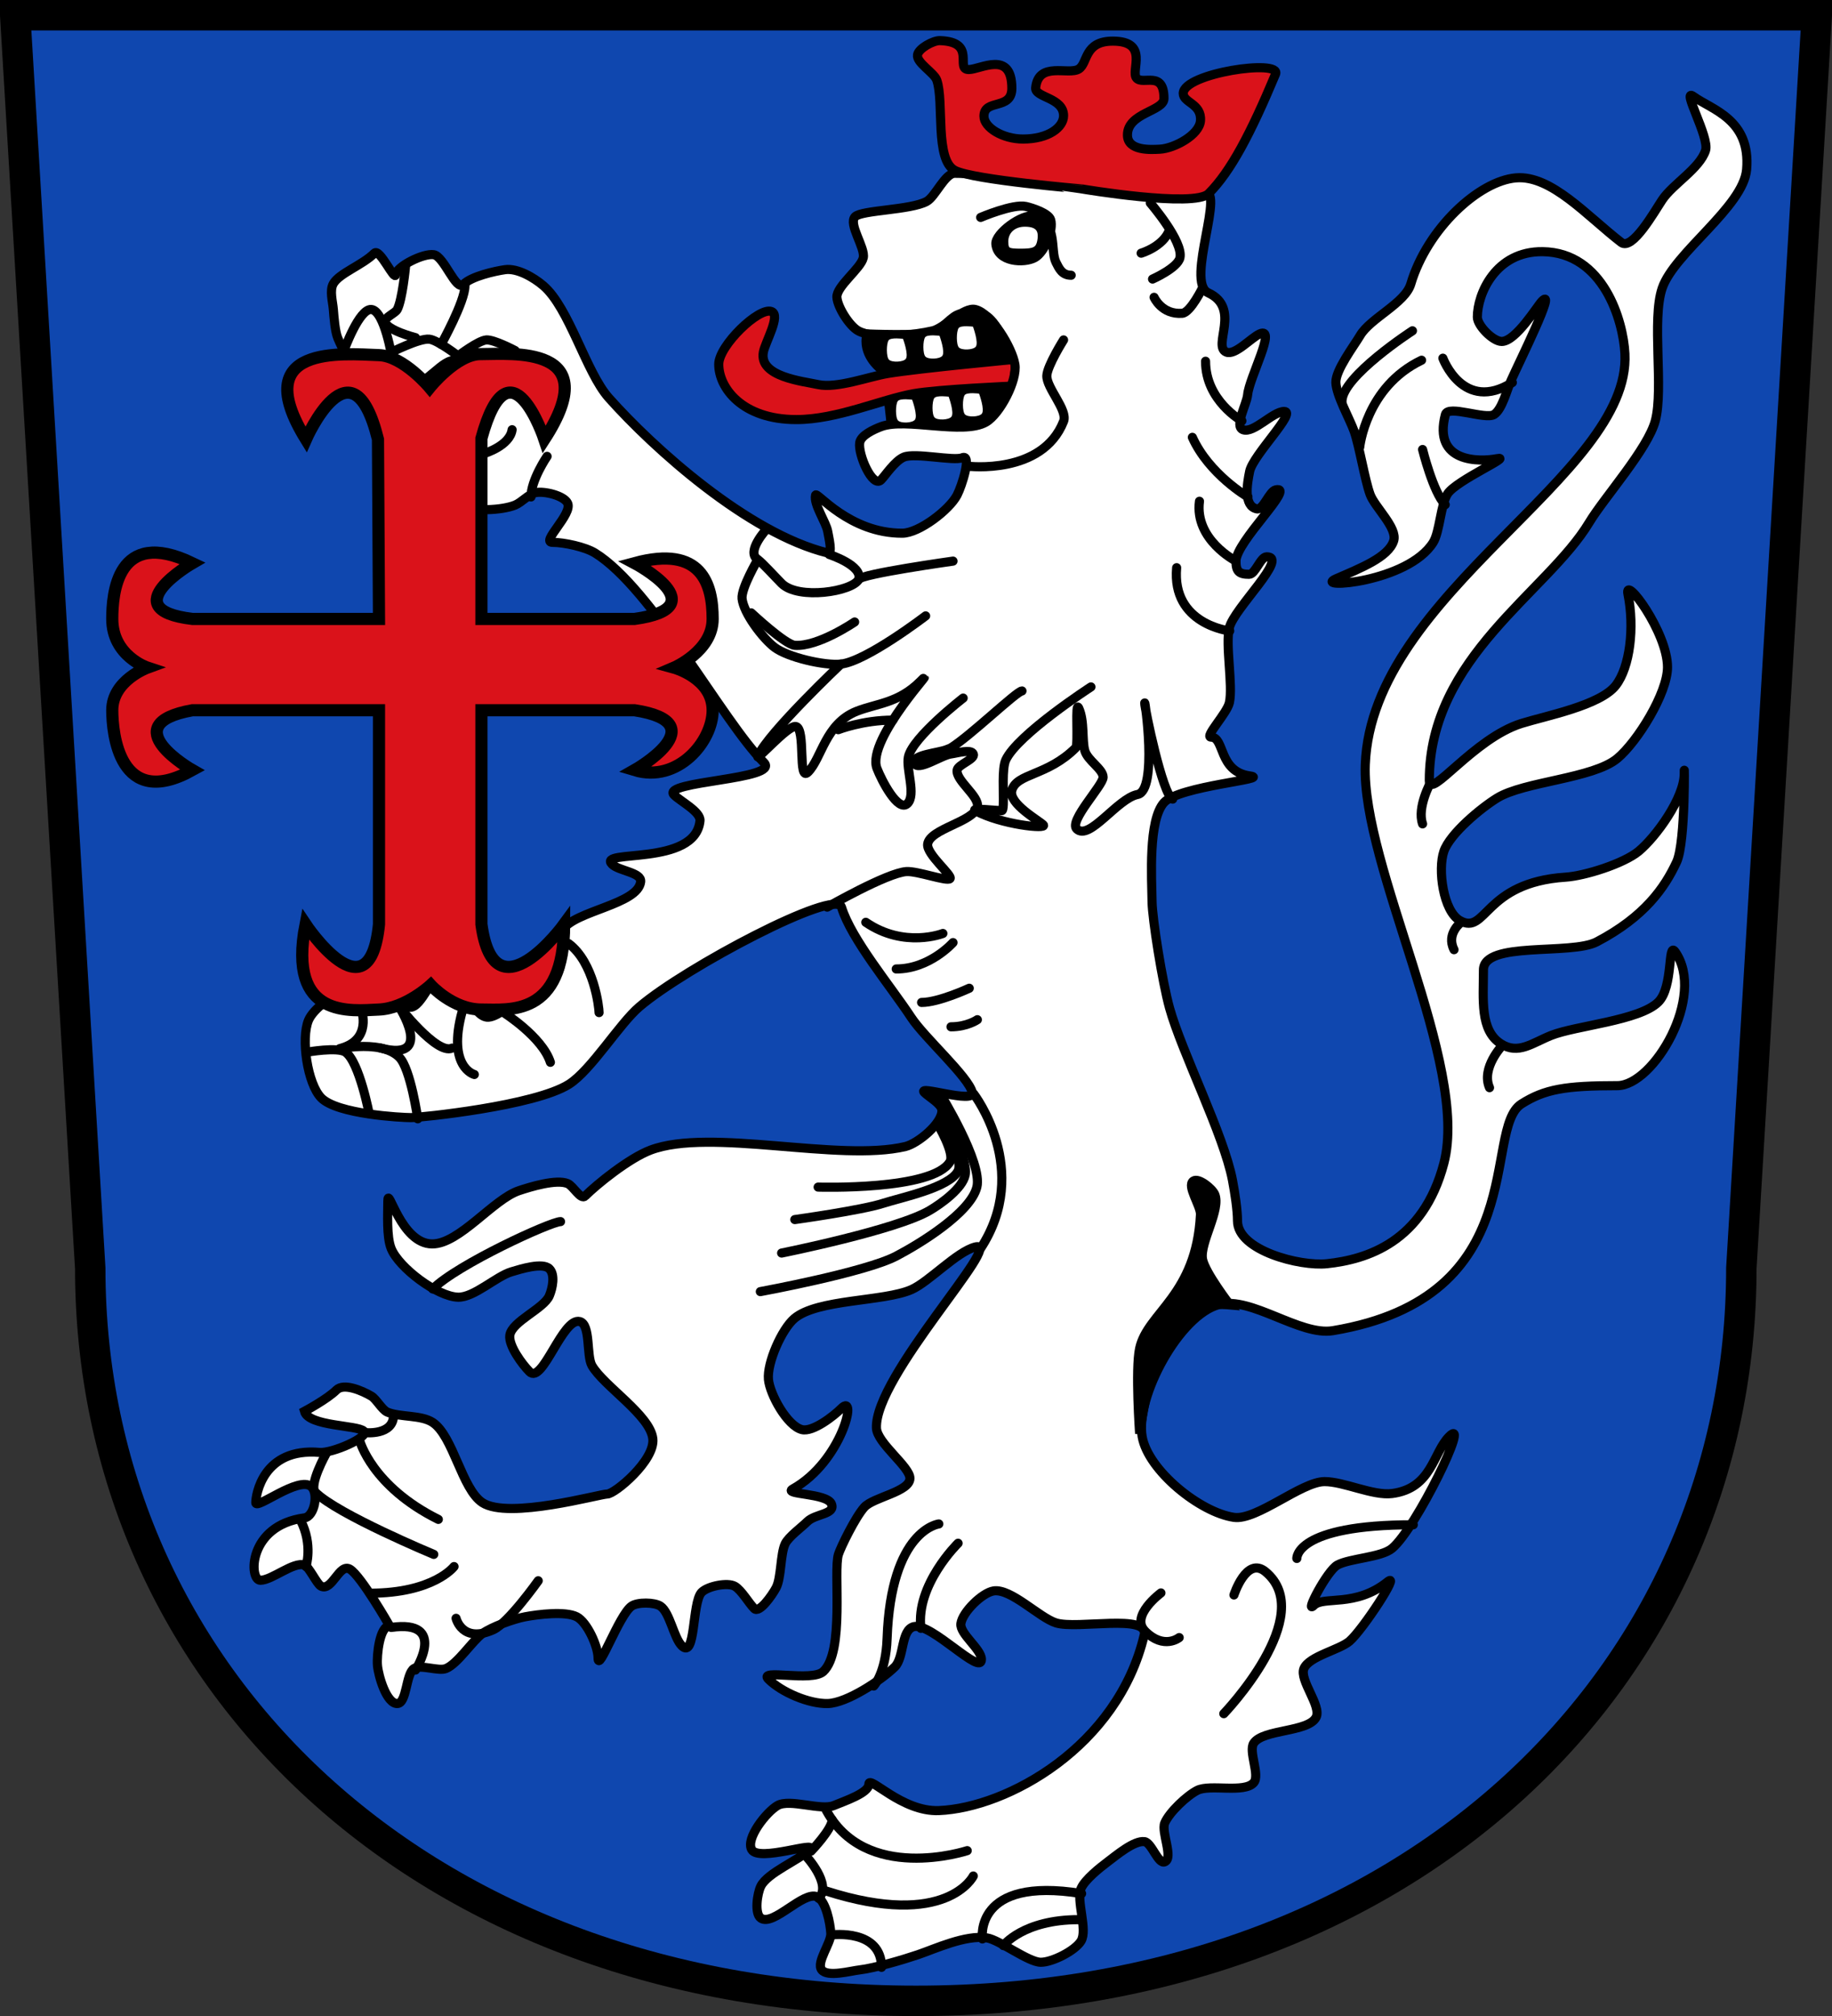 <?xml version="1.0" encoding="UTF-8" standalone="no"?>
<!-- Generator: Adobe Illustrator 13.0.0, SVG Export Plug-In . SVG Version: 6.00 Build 14948)  -->

<svg
   version="1.1"
   id="Wappen_Landkreis_Hameln-Pyrmont"
   x="0px"
   y="0px"
   width="602.127px"
   height="662.361px"
   viewBox="0 0 602.127 662.361"
   enable-background="new 0 0 602.127 662.361"
   xml:space="preserve"
   xmlns="http://www.w3.org/2000/svg"
   xmlns:svg="http://www.w3.org/2000/svg"><rect x="0" y="0" width="602.127" height="662.361" fill="#333333" stroke="none"/><defs
   id="defs5722" />
<g
   id="Schild_2_">
	<path
   id="Schild"
   fill="#0F47AF"
   stroke="#000000"
   stroke-width="10"
   d="M5,5l24.658,411.636   c0,133.453,108.44,240.729,271.412,240.729c162.974,0,271.261-107.272,271.261-240.729L597.127,5H5z" />
</g>
<g
   id="Löwe">
	<path
   id="Zunge"
   fill="#DA121A"
   stroke="#000000"
   stroke-width="3"
   d="M253.564,102.348c-4.089-1.578-17.333,11.205-17.333,17.333   c0,7.719,7.666,18.167,25.5,18.167c13.363,0,27.704-6.551,38.5-8.5c8.087-1.46,32.774-2.505,32.774-2.505l1.059-8.828   c0,0-31.699,2.96-42.167,4.667c-6.227,1.015-16.839,5.025-23,3.667c-4.997-1.101-19.533-2.533-18-10.667   C251.527,112.34,256.735,103.572,253.564,102.348z" />
	<path
   id="Löwenumriss"
   fill="#FFFFFF"
   stroke="#000000"
   stroke-width="3"
   d="M275.064,97.681c-0.239-3.571,7.899-9.504,8.667-13   c0.725-3.296-5.053-11.114-2.667-13.5c2.167-2.167,18.222-2.133,23.5-5c2.874-1.561,5.979-9.25,9.25-9.25   c19.538,0,65.84,10.664,81.506,6.164c8.049-2.312-5.868,29.596,1.744,33.086c11,5.044,1.275,17.578,6,19.5   c2.901,1.181,8.134-4.736,11-6c5.667-2.5-3.455,14.32-4,20c-0.305,3.172-4.49,10.397-1.5,11.5c3.465,1.278,9.807-6,13.5-6   c4.334,0-10.217,14.302-11.333,19.667c-0.902,4.341-2.008,11.43,2.333,12.333c2.163,0.45,4.087-5.796,6.25-6.25   c6.75-1.417-13.083,16.965-13.083,23.417c0,3.359,0.975,4.333,4.333,4.333c2.033,0,3.717-5.75,5.75-5.75   c7.417,0-10.673,16.872-12.25,23.25c-1.381,5.582,1.233,19.05,0,24.667c-0.768,3.496-8.333,11.333-6,11.333   c4.508,0,2.334,11.333,12.75,12.75c7.326,0.996-23.307,3.252-28.25,8.75c-5.196,5.779-4.029,24.813-3.916,32.584   c0.082,5.64,3.382,26.392,5.75,34.916c4.025,14.491,17.847,41.727,20.666,56.5c0.797,4.176,1.667,9.869,1.667,13.436   c0,9.732,20.571,15.015,29.417,14.064c13.007-1.396,31.583-7,38.416-33c8.513-32.39-27.112-97.535-25.833-131   c2.167-56.667,87.409-94.834,85.333-135c-0.556-10.742-7-33.218-27-33.5c-15.504-0.219-21.5,13.898-21.5,21.5c0,2.829,5.172,8,8,8   c4.685,0,11.75-11.75,13.25-13.25c4.981-4.981-7.391,19.812-10.25,26.25c-1.248,2.81-2.885,9.384-5.5,11   c-2.871,1.774-15.134-3.262-16,0c-4.25,16,11.354,15.604,17,14.5c5.24-1.025-13.262,7.074-16.25,11.5   c-2.277,3.373-2.599,12.545-4.75,16c-8.25,13.25-39.827,15.425-32,12c8-3.5,17.283-7.08,19-12.5   c1.339-4.227-6.236-11.083-7.75-15.25c-1.755-4.83-3.535-15.906-5.25-20.75c-1.426-4.027-5.837-11.731-6-16   c-0.153-4.032,5.946-12.027,8-15.5c3.329-5.63,14.766-10.604,16.625-16.875c5.375-18.125,22.378-33.892,34.625-34.875   c11.604-0.931,23.348,12.583,34.542,21.208c3.641,2.805,10.908-10.134,13.458-13.958c3.481-5.222,12.301-10.285,14.25-16.25   c1.396-4.269-8.15-20.75-4-17.75c6.019,4.35,18.915,7.5,17.5,24c-1.051,12.256-23.789,27.354-27.75,39   c-3.502,10.296,0.524,32.985-2.25,43.5c-2.456,9.31-16.781,25.253-21.75,33.5c-13.778,22.87-52.543,44.186-52.543,84.748   c0,6.625,14.543-13.82,30.293-18.748c7.975-2.495,25.876-5.899,31-12.5c4.64-5.977,6.22-18.97,4-30c-1.346-6.689,13,12.5,13,24   c0,8.56-9.915,24.532-16.5,30c-7.998,6.641-30.646,7.551-39.5,13c-5.27,3.243-15.478,11.653-17.5,17.5   c-2.058,5.949-0.226,19.645,5.25,22.75c8.81,4.997,7.75-12.5,34.75-14.25c6.353-0.412,19.09-4.45,24-8.5   c5.705-4.707,15-17.5,15-25.5c0-7.277,0.571,22.403-2.5,29c-3.917,8.414-10.5,18-26.25,26.25c-8.5,4.452-37.25-0.346-37.25,9.25   c0,9.75-1.214,19.826,5.75,24.25c5.711,3.629,10.217-0.238,16.5-2.75c8.075-3.229,29.101-4.851,35.25-11c5-5,2.99-20.051,5.5-16.5   c10.25,14.5-7.018,44-19,44c-17,0-23.845,1.143-31.5,6c-13,8.25,4,63.5-62,74.5c-10.784,1.799-26.835-11.337-37.416-8.584   c-12.89,3.354-27.546,30.298-25.251,43.417c1.938,11.085,19.03,24.886,30.167,26.5c7.474,1.084,22.198-11.714,29.75-11.749   c6.337-0.028,15.967,4.743,22.25,3.916c13.089-1.724,13.388-13.388,18.75-18.75c7.293-7.293-10.847,30.123-18.75,36.75   c-3.604,3.023-13.864,3.255-18,5.5c-3.372,1.831-11,16.5-7.75,13.25c3.182-3.182,13.617,0.785,24.25-7.75   c4.516-3.625-8.129,15.7-12.5,19.5c-3.301,2.869-13.326,4.96-15,9c-1.578,3.811,5.854,12.317,4,16   c-2.495,4.955-17.419,3.888-20.5,8.5c-1.805,2.702,2.139,10.554,0,13c-3.071,3.515-14.317,0.43-18.5,2.5   c-3.406,1.688-9.296,7.238-10.75,10.75c-1.22,2.945,2.945,11.53,0,12.75c-2.164,0.896-4.307-6.292-6.625-6.625   c-3.419-0.49-9.36,4.556-12.125,6.625c-2.477,1.854-7.566,5.893-8.75,8.75c-1.65,3.984,2.226,13.558,0,17.25   c-1.934,3.209-9.504,7.034-13.25,7c-4.14-0.036-13.576-7.359-17.667-8c-7.048-1.102-17.145,3.624-22.666,5.5   c-4.688,1.595-14.248,4.431-19.167,5c-3.104,0.36-10.577,2.464-12.5,0c-1.902-2.438,3.177-8.913,3-12   c-0.182-3.198-1.581-10.679-4.5-12c-4.505-2.04-14.432,9.812-18.5,7c-2.16-1.491-1.174-8.151,0-10.5   c2.236-4.472,12.464-8.465,16-12c3.083-3.083-16.639,4.121-19,0c-2.089-3.646,4.854-12.411,8.5-14.5   c4.014-2.299,14.228,1.771,18.5,0c3.756-1.556,11.5-4.125,11.5-7c0-3.182,10.833,9.163,23,8.667   c22.478-0.916,58.848-20.985,67.5-57.667c1.681-7.123-22.02-1.801-29-4c-5.492-1.729-14.812-11.395-20.5-10.5   c-3.755,0.592-10.25,6.982-10.75,10.75c-0.446,3.358,6.75,8.362,6.75,11.75c0,5.667-16.463-12.104-22.169-10.777   c-4.365,1.015-3.12,10.151-6.331,13.277c-4.488,4.37-15.736,11.831-22,12c-6.092,0.165-15.189-3.689-19.5-8   c-3.5-3.5,14.221,0.961,18-2.5c7.159-6.554,3.25-33,5-38.5c0.75-2.357,5.549-12.211,8.5-15.5c2.964-3.304,15-5.062,15-9.5   c0-3.819-10.781-11.547-11-16.5c-0.746-16.933,42.334-62,32.5-59.5c-6.115,1.555-15.226,11.457-21,14   c-9.071,3.997-30.952,3.072-38.5,9.5c-4.136,3.522-9.005,14.592-8.5,20c0.461,4.938,6.19,15.301,11,16.5   c3.582,0.895,10.455-4.455,13-7c5.473-5.473,0.167,17.5-16,26.5c-3.386,1.886,11.204,1.312,12.688,4.892   c1.455,3.512-5.249,3.172-7.938,5.858c-1.813,1.813-6.14,4.939-7.25,7.25c-1.603,3.337-1.243,11.242-3,14.5   c-1.385,2.567-5.532,8.43-7.157,6.804c-1.804-1.805-4.154-5.992-6.343-7.304c-2.397-1.437-9.097-0.047-11,2   c-3.178,3.418-1.844,22.156-6.5,17.5c-2.609-2.609-3.923-10.96-7-13c-1.979-1.313-7.565-1.379-9.5,0c-4.122,2.939-11,22.3-11,17   c0-3.802-3.614-11.769-7-13.5c-3.784-1.936-12.823-0.791-17,0c-3.694,0.7-10.96,3.286-14,5.5c-3.357,2.447-8.145,9.951-12,11.5   c-2.436,0.979-8.278-1.398-10.5,0c-2.695,1.699-2.313,11.446-5.5,11.5c-3.521,0.06-6.182-8.991-6.5-12.5c-0.307-3.387,0.72-13,4-13   c0,0-9.396-16.438-13.041-18.626c-3.537-2.122-5.884,7.448-9.542,5.543c-1.354-0.705-3.965-6.444-5.417-6.917   c-3.646-1.185-10.666,5-14.5,5c-3.767,0-4.167-18,14.5-20.5c3.292-0.44,4.723-8.031,2.25-10.25c-4.062-3.645-18.25,7.75-18.25,5.25   s2.333-18.167,21-16.5c4.011,0.358,16.5-5,14.5-7s-18.145-1.544-19.5-6.5c0,0,7.506-4.006,10.5-7c2.435-2.435,8.531,0.259,11.5,2   c1.602,0.939,3.535,4.54,5.25,5.25c4.215,1.746,11.058,0.878,14.875,3.375c6.792,4.444,9.583,21.932,16.375,26.375   c8.577,5.612,38.5-2.833,41-2.833s15.795-11.062,15-18.167c-0.864-7.729-16.086-17.277-20-24c-1.892-3.25-0.363-13.54-4-14.5   c-5.64-1.488-12.25,20.75-16.5,16.5c-2.413-2.412-6.99-8.624-6.5-12c0.662-4.548,11.241-8.754,13-13   c1.053-2.541,1.944-6.889,0-8.832c-2.209-2.211-9.506,0.104-12.5,1c-5.016,1.5-12.267,8.456-17.5,8.332   c-6.799-0.16-19.471-9.688-22-16c-1.559-3.892-1.096-11.41-1.096-15.604c0-5.45,4.263,14.104,14.596,14.104   c8.926,0,20.037-14.666,28.5-17.5c3.793-1.271,12.306-3.863,16-2.332c1.878,0.777,4.313,5.521,5.75,4.082   c3.802-3.801,14.391-12.396,21.5-15.082c19.624-7.418,61.896,4.021,83.75-1.168c4.128-0.979,12.35-7.771,12-12   c-0.168-2.025-4.313-4.313-5.75-5.75c-2.583-2.582,16.647,3.834,15.75,0c-1.2-5.129-15.742-18.054-20.083-24.666   c-6.767-10.31-19.667-25.667-22.917-36.25c-1.909-6.216-51.083,19.703-66.417,32.75c-6.588,5.606-15.799,20.75-23.083,25.417   c-11.188,7.166-49,11-52,11s-24.234-1.086-29.5-6.5c-4.546-4.677-6.694-19.488-4.167-25.5c1.546-3.677,8.203-8.945,12.167-8.5   c1.669,0.188,3.071,4.75,4.75,4.75c3.005,0,5.495-8.5,8.5-8.5c2.829,0,5.171,8,8,8c3.89,0,7.111-11,11-11   c5.038,0,9.233,13.784,14.25,14.25c2.865,0.267,8.157-3.956,9.5-6.5c0.934-1.769-1.414-6.586,0-8c2.388-2.387,10.968,2.23,13.5,0   c2.68-2.358-0.122-11.163,1.813-14.162c4.089-6.34,24.811-8.345,25.687-15.838c0.359-3.073-7.187-3.533-9.375-5.72   c-5.119-5.12,27.34,0.887,28.875-14.28c0.303-2.99-6.375-6.375-8.5-8.5c-4.583-4.583,35.164-5.003,29.5-10.667   c-13.5-13.5-36.66-57.194-55.5-68.833c-3.233-1.998-10.167-3.5-14-3.5c-3.953,0,6.693-9.284,5-12.856   c-1.203-2.539-7.753-4.065-10.5-3.478c-2.333,0.499-4.545,3.17-6.75,4.083c-4.215,1.746-14.3,2.284-18.25,0   c-4.557-2.635-13.135-13.693-10.5-18.25c2.253-3.896,13.645,5.559,16.167,1.833c3.02-4.459-4.597-16.682-6.167-21.833   c-1.043-3.424,2.725-8.138-0.709-9.152c-4.153-1.227-10.54,9.059-14.541,7.402c-3.753-1.555-0.437-5.813-4.189-7.367   c-4.695-1.945-5.113,5.825-10.186,5.492c-4.048-0.266-8.274-9.147-9.875-12.875c-0.947-2.209-1.312-7.103-1.5-9.5   c-0.206-2.617-1.3-6.219,0-8.5c1.942-3.409,9.607-6.107,13.5-10c1.75-1.75,6.715,9.458,7,7c0.307-2.639,9.02-7.037,12.5-6.5   c3.407,0.525,7.313,12.188,9.75,9.75c2.667-2.667,10.388-4.365,13.667-4.833c4.07-0.581,9.456,2.58,12.583,5.25   c8.552,7.3,14.032,28.429,21.5,36.833c14.652,16.489,45.754,44.55,72,51c1.7,0.417,0.28-5.272,0-7c-0.506-3.122-4.727-8.922-4-12   c0.325-1.376,11,12.553,28.5,12.5c5.479-0.017,15.461-7.646,18-12.5c1.622-3.102,4.941-13.628,1.706-12.293   c-2.828,1.167-15.511-1.737-19.206-0.207c-2.939,1.218-6.185,6.185-7.5,7.5c-2.767,2.767-7.627-8.397-7-12.26   c0.396-2.443,4.688-4.36,7-5.24c8.074-3.074,27.022,2.827,34.5-1.5c4.597-2.66,10.383-13.763,9.5-19   c-0.923-5.474-7.609-16.676-13-18c-3.8-0.933-10.191,6.101-14,7c-5.961,1.407-19.131,2.947-24.5,0   C279.206,107.112,275.282,100.933,275.064,97.681z" />
	<path
   id="Fellzeichnung_3_"
   fill="none"
   stroke="#000000"
   stroke-width="3"
   stroke-linecap="round"
   d="M396.231,118.681   c0,13,11.938,19.605,11.938,19.605" />
	<path
   id="Fellzeichnung_2_"
   fill="none"
   stroke="#000000"
   stroke-width="3"
   stroke-linecap="round"
   d="M391.897,143.681   c5.483,12.184,18.271,19.605,18.271,19.605" />
	<path
   id="Fellzeichnung_1_"
   fill="none"
   stroke="#000000"
   stroke-width="3"
   stroke-linecap="round"
   d="M394.231,164.681   c-1.667,12.667,11.938,19.605,11.938,19.605" />
	<path
   id="Fellzeichnung"
   fill="none"
   stroke="#000000"
   stroke-width="3"
   stroke-linecap="round"
   d="M386.73,186.514   c-1.667,18.667,17.438,20.772,17.438,20.772" />
	<path
   fill="none"
   stroke="#000000"
   stroke-width="3"
   stroke-linecap="round"
   d="M464.231,108.681c0,0-23.158,14.97-23.158,23.158"
   id="path5571" />
	<path
   fill="none"
   stroke="#000000"
   stroke-width="3"
   stroke-linecap="round"
   d="M446.898,146.939c0,0,1.999-19.82,20.333-28.591"
   id="path5573" />
	<path
   fill="none"
   stroke="#000000"
   stroke-width="3"
   stroke-linecap="round"
   d="M474.231,117.681c0,0,6.661,18.124,22.833,8"
   id="path5575" />
	<path
   fill="none"
   stroke="#000000"
   stroke-width="3"
   stroke-linecap="round"
   d="M467.564,147.681c0,0,3.49,14.177,7.439,18.126"
   id="path5577" />
	<path
   fill="none"
   stroke="#000000"
   stroke-width="3"
   stroke-linecap="round"
   d="M470.271,256.929c0,0-4.622,8.334-2.708,13.752"
   id="path5579" />
	<path
   fill="none"
   stroke="#000000"
   stroke-width="3"
   stroke-linecap="round"
   d="M480.314,302.931c0,0-5.126,3.792-2.417,9.083"
   id="path5581" />
	<path
   fill="none"
   stroke="#000000"
   stroke-width="3"
   stroke-linecap="round"
   d="M493.814,343.431c0,0-7.099,7.432-4.251,13.918"
   id="path5583" />
	<path
   stroke="#000000"
   stroke-width="3"
   stroke-linecap="round"
   d="M404.259,428.716c0,0-8.254-10.72-9.029-15.035   c-0.959-5.341,6.19-16.369,4-21.332c-0.831-1.884-5.316-5.518-7-4.334c-2.3,1.617,2.472,8.191,2.333,11   c-1.313,26.666-17.442,32.19-20,44c-1.48,6.843,0,28,0,28s2.307-15.952,4.458-20.457c2.98-6.239,10.67-18.661,16.876-21.543   C397.794,428.134,404.259,428.716,404.259,428.716z"
   id="path5585" />
	<path
   fill="none"
   stroke="#000000"
   stroke-width="3"
   stroke-linecap="round"
   d="M426.23,512.015c0,0-0.667-11.063,38.276-11.063"
   id="path5587" />
	<path
   fill="none"
   stroke="#000000"
   stroke-width="3"
   stroke-linecap="round"
   d="M405.563,524.015c0,0,4.114-12.779,10.334-7.667   c17.409,14.313-13.667,46.667-13.667,46.667"
   id="path5589" />
	<path
   fill="none"
   stroke="#000000"
   stroke-width="3"
   stroke-linecap="round"
   d="M381.563,523.348c0,0-10.219,7.554-5.214,12.559   c6.188,6.188,11.214,2.108,11.214,2.108"
   id="path5591" />
	<path
   fill="none"
   stroke="#000000"
   stroke-width="3"
   stroke-linecap="round"
   d="M317.897,608.015c0,0-33.804,11.138-46.652-13.88"
   id="path5593" />
	<path
   fill="none"
   stroke="#000000"
   stroke-width="3"
   stroke-linecap="round"
   d="M319.897,616.348c0,0-8.667,17.667-48.417,4.917"
   id="path5595" />
	<path
   fill="none"
   stroke="#000000"
   stroke-width="3"
   stroke-linecap="round"
   d="M264.78,609.651c0,0,8.867,9.445,4.284,14.028"
   id="path5597" />
	<path
   fill="none"
   stroke="#000000"
   stroke-width="3"
   stroke-linecap="round"
   d="M266.564,608.181c0,0,6.935-7.208,6.935-10.314"
   id="path5599" />
	<path
   fill="none"
   stroke="#000000"
   stroke-width="3"
   stroke-linecap="round"
   d="M273.564,635.681c0,0,16.162-1.999,16.162,10.67"
   id="path5601" />
	<path
   fill="none"
   stroke="#000000"
   stroke-width="3"
   stroke-linecap="round"
   d="M308.563,500.682c0,0-15.735,1.848-17,37.666   c-0.399,11.334-4.401,15.584-4.401,15.584"
   id="path5603" />
	<path
   fill="none"
   stroke="#000000"
   stroke-width="3"
   stroke-linecap="round"
   d="M314.897,507.015c0,0-14,13.667-12.216,27.967"
   id="path5605" />
	<path
   fill="none"
   stroke="#000000"
   stroke-width="3"
   stroke-linecap="round"
   d="M322.886,637.019c0,0-2.989-20.671,32.61-14.896"
   id="path5607" />
	<path
   fill="none"
   stroke="#000000"
   stroke-width="3"
   stroke-linecap="round"
   d="M329.773,639.205c0,0,6.457-8.524,24.79-8.524"
   id="path5609" />
	<path
   fill="none"
   stroke="#000000"
   stroke-width="3"
   stroke-linecap="round"
   d="M184.23,401.349   c-3.167,0-33.935,14.063-41.999,22.128"
   id="path5611" />
	<path
   fill="none"
   stroke="#000000"
   stroke-width="3"
   stroke-linecap="round"
   d="M176.897,519.348c0,0-9.809,13.864-14.798,16.1   c-10.202,4.567-12.202-3.766-12.202-3.766"
   id="path5613" />
	<path
   fill="none"
   stroke="#000000"
   stroke-width="3"
   stroke-linecap="round"
   d="M136.564,548.681c0,0,10.667-16.666-8-14"
   id="path5615" />
	<path
   fill="none"
   stroke="#000000"
   stroke-width="3"
   stroke-linecap="round"
   d="M149.23,514.681c0,0-6.667,8.755-27.624,8.755"
   id="path5617" />
	<path
   fill="none"
   stroke="#000000"
   stroke-width="3"
   stroke-linecap="round"
   d="M98.783,499.478   c4.146,8.021,1.78,15.203,1.78,15.203"
   id="path5619" />
	<path
   fill="none"
   stroke="#000000"
   stroke-width="3"
   stroke-linecap="round"
   d="M120.064,470.681c0,0,9.284,1.001,9.284-5.751"
   id="path5621" />
	<path
   fill="none"
   stroke="#000000"
   stroke-width="3"
   stroke-linecap="round"
   d="M118.24,473.362c0,0,3.99,14.984,25.821,25.82"
   id="path5623" />
	<path
   fill="none"
   stroke="#000000"
   stroke-width="3"
   stroke-linecap="round"
   d="M107.172,477.6c0,0-5.813,10.37-3.485,12.698   c7.221,7.22,38.877,20.384,38.877,20.384"
   id="path5625" />
	<path
   fill="none"
   stroke="#000000"
   stroke-width="3"
   stroke-linecap="round"
   d="M284.564,303.014   c12.667,8.667,25.333,3.667,25.333,3.667"
   id="path5627" />
	<path
   fill="none"
   stroke="#000000"
   stroke-width="3"
   stroke-linecap="round"
   d="M294.564,318.347c11,0,18.667-8.667,18.667-8.667"
   id="path5629" />
	<path
   fill="none"
   stroke="#000000"
   stroke-width="3"
   stroke-linecap="round"
   d="M302.897,329.347   c5.667,0,15.667-4.667,15.667-4.667"
   id="path5631" />
	<path
   fill="none"
   stroke="#000000"
   stroke-width="3"
   stroke-linecap="round"
   d="M312.564,337.349c5.333,0,8.667-2.334,8.667-2.334"
   id="path5633" />
	<path
   fill="none"
   stroke="#000000"
   stroke-width="3"
   stroke-linecap="round"
   d="M320.064,359.431c0,0,19.167,24.918,2.192,50.789"
   id="path5635" />
	<path
   fill="none"
   stroke="#000000"
   stroke-width="3"
   stroke-linecap="round"
   d="M309.062,359.431c0,0,13.991,22.614,12.002,30.584   c-2.111,8.459-18.772,18.629-26.5,22.666c-10.229,5.346-44.667,11.667-44.667,11.667"
   id="path5637" />
	<path
   fill="none"
   stroke="#000000"
   stroke-width="3"
   stroke-linecap="round"
   d="M310.064,365.181c0,0,8.218,15.576,7.166,20.834   c-0.878,4.393-7.808,9.393-11.666,11.666c-10.904,6.43-48.667,14-48.667,14"
   id="path5639" />
	<path
   fill="none"
   stroke="#000000"
   stroke-width="3"
   stroke-linecap="round"
   d="M309.295,368.048c0,0,7.504,12.846,5.602,16.633   c-2.777,5.529-18.78,8.758-24.667,10.668c-7.012,2.273-29,5.332-29,5.332"
   id="path5641" />
	<path
   fill="none"
   stroke="#000000"
   stroke-width="3"
   stroke-linecap="round"
   d="M308.113,369.229c0,0,5.778,9.623,4.118,12.451   c-5.584,9.514-43.333,8.332-43.333,8.332"
   id="path5643" />
	<path
   fill="none"
   stroke="#000000"
   stroke-width="3"
   d="M121.448,366.429c0,0-3.315-17.598-7.884-20.748   c-2.597-1.791-12.618,0-12.618,0"
   id="path5645" />
	<path
   fill="none"
   stroke="#000000"
   stroke-width="3"
   stroke-linecap="round"
   d="M137.304,367.577c0,0-2.34-16.495-6.074-20.229   c-6.5-6.5-23.013-1.84-19-3c10-2.895,6.583-12.418,6.583-12.418"
   id="path5647" />
	<path
   fill="none"
   stroke="#000000"
   stroke-width="3"
   stroke-linecap="round"
   d="M196.897,332.681c0-1.667-1.667-16.473-10-22.667"
   id="path5649" />
	<path
   fill="none"
   stroke="#000000"
   stroke-width="3"
   stroke-linecap="round"
   d="M180.897,349.015   c-2.667-8.334-15.32-16.315-15.32-16.315"
   id="path5651" />
	<path
   fill="none"
   stroke="#000000"
   stroke-width="3"
   stroke-linecap="round"
   d="M155.897,353.015c0,0-9-2.334-4-20.666"
   id="path5653" />
	<path
   fill="none"
   stroke="#000000"
   stroke-width="3"
   stroke-linecap="round"
   d="M130.872,330.278c0,0,12.691,16.403,17.691,14.069"
   id="path5655" />
	<path
   fill="none"
   stroke="#000000"
   stroke-width="3"
   stroke-linecap="round"
   d="M130.872,330.278c0,0,12.357,18.735-5.72,14.067"
   id="path5657" />
	<path
   fill="none"
   stroke="#000000"
   stroke-width="3"
   stroke-linecap="round"
   d="M113.115,115.028c0,0,4.949-13.726,8.948-13.348   c4.327,0.409,6.804,15.998,6.804,15.998"
   id="path5659" />
	<path
   fill="none"
   stroke="#000000"
   stroke-width="3"
   stroke-linecap="round"
   d="M128.522,115.786c0,0,9.238-4.671,12.542-4.355   c2.732,0.261,9.5,5.5,9.5,5.5s6.601-5.033,9.25-5.25c2.522-0.207,9.5,3.5,9.5,3.5"
   id="path5661" />
	<path
   fill="none"
   stroke="#000000"
   stroke-width="3"
   stroke-linecap="round"
   d="M152.814,93.931c0,5.182-7.804,19.2-7.804,19.2"
   id="path5663" />
	<path
   fill="none"
   stroke="#000000"
   stroke-width="3"
   stroke-linecap="round"
   d="M133.281,87.633c0,0-1.039,10.889-2.718,14.047   c-0.664,1.249-4.213,2.602-4,4c0.425,2.792,10,5.25,10,5.25"
   id="path5665" />
	<path
   fill="none"
   stroke="#000000"
   stroke-width="3"
   stroke-linecap="round"
   d="M168.314,141.181c-0.75,5.25-9,7.75-9,7.75"
   id="path5667" />
	<path
   fill="none"
   stroke="#000000"
   stroke-width="3"
   stroke-linecap="round"
   d="M179.814,149.931c0,0-5.294,7.75-5.294,13.332"
   id="path5669" />
	<path
   fill="none"
   stroke="#000000"
   stroke-width="3"
   stroke-linecap="round"
   d="M349.564,111.681c0,0-5.36,8.51-5.5,11.75   c-0.173,3.99,6.965,11.285,5.5,15c-7,17.75-31.466,14.731-31.466,14.731"
   id="path5671" />
	<path
   fill="none"
   stroke="#000000"
   stroke-width="3"
   stroke-linecap="round"
   d="M378.064,66.681c0,0,10.909,12.646,9.75,18   c-0.724,3.342-9,7-9,7"
   id="path5673" />
	<path
   fill="none"
   stroke="#000000"
   stroke-width="3"
   stroke-linecap="round"
   d="M375.064,83.181c0,0,7.157-2.093,9.25-7.5"
   id="path5675" />
	<path
   fill="none"
   stroke="#000000"
   stroke-width="3"
   stroke-linecap="round"
   d="M379.314,97.681c0,0,2.5,5.757,9.25,5.25   c2.706-0.203,6.75-8.5,6.75-8.5"
   id="path5677" />
	<path
   fill="none"
   stroke="#000000"
   stroke-width="3"
   stroke-linecap="round"
   d="M322.314,71.431c0,0,10.631-4.545,14.856-3.606   c2.158,0.48,7.507,2.239,8.144,4.356c1.057,3.513-2.016,10.77-5.25,12.5c-3.479,1.862-12.204,1.5-12.75-4.5   c-0.311-3.418,8.666-10.09,12.584-9.167c7.875,1.856,5.22,11.311,7.166,15.167c1.036,2.052,2,4.25,5,4.25"
   id="path5679" />
	<path
   fill="none"
   stroke="#000000"
   stroke-width="3"
   stroke-linecap="round"
   d="M313.231,184.348c0,0-30.104,4.211-31,6   c-2,4-19.833,6.833-25.333,1.333c-2-2-6.565-7.031-7.833-7.833c-4.083-2.583,3.021-10.162,3.021-10.162"
   id="path5681" />
	<path
   fill="none"
   stroke="#000000"
   stroke-width="3"
   stroke-linecap="round"
   d="M272.564,182.181c0,0,11.085,3.585,9.667,8.167"
   id="path5683" />
	<path
   fill="none"
   stroke="#000000"
   stroke-width="3"
   stroke-linecap="round"
   d="M249.064,183.848c0,0-5.521,9.393-5.167,12.833   c0.493,4.782,6.832,13.101,10.667,16c4.33,3.274,16.438,6.091,21.833,5.5c8.354-0.915,27.834-15.833,27.834-15.833"
   id="path5685" />
	<path
   fill="none"
   stroke="#000000"
   stroke-width="3"
   stroke-linecap="round"
   d="M280.897,204.348c0,0-12,8.217-19.667,7.667   c-3.181-0.229-14.333-10.667-14.333-10.667"
   id="path5687" />
	<path
   fill="none"
   stroke="#000000"
   stroke-width="3"
   stroke-linecap="round"
   d="M276.397,218.181c0,0-23.833,22.524-27.281,30.184   c-1.094,2.427,9.834-10.18,12.448-9.684c3.36,0.638,0.583,18.417,4,15c4.528-4.528,5.667-15.921,16-20   c6.484-2.559,13.735-2.635,20.902-9.802c7.272-7.273-17.926,18.964-14.236,28.566c1.517,3.943,6.94,14.481,10,11.569   c2.94-2.798-0.503-11.362,0.333-15.333c1.361-6.462,18-19.333,18-19.333"
   id="path5689" />
	<path
   fill="none"
   stroke="#000000"
   stroke-width="3"
   stroke-linecap="round"
   d="M275.515,239.729c0,0,8.049-3.143,17.95-3.143"
   id="path5691" />
	<path
   fill="none"
   stroke="#000000"
   stroke-width="3"
   stroke-linecap="round"
   d="M335.897,227.014   c-1.666,0-16.976,14.744-23.333,18.667c-0.333,0.206-1.083,0.452-1.444,0.602c-2.639,1.099-11.453,1.684-10.556,4.398   c0.968,2.929,8.914-2.602,11.977-2.977c1.825-0.224,6.652-1.699,7.356,0c0.72,1.738-5.061,3.458-5.321,5.322   c-0.476,3.395,7.365,8.634,6.655,11.988c-1.06,5.006-15.708,7.255-16.334,12.333c-0.413,3.35,8.334,10.333,7.334,11.333   s-10.711-2.57-14.333-2.333c-6.346,0.415-26.015,11.681-26.015,11.681"
   id="path5693" />
	<path
   fill="none"
   stroke="#000000"
   stroke-width="3"
   stroke-linecap="round"
   d="M358.564,225.681c0,0-24.147,15.624-28,24   c-1.311,2.849-0.654,10.799-0.809,14.597c-0.052,1.266-0.191,2.07-0.524,2.07c-1.334,0-10.521-1.033-8.629,0   c8.417,4.592,23.795,6.166,22.295,4.667s-11.507-7.004-10.333-11.333c1.541-5.683,11.666-4.667,21-14c1-1-0.34-15.971,1-13   c1.949,4.321,0.991,10.611,2,14c0.963,3.234,6,6,6,8.667s-11.34,14.396-8.667,17c4.116,4.01,13.333-10,20-11.333   s2.334-31.667,2.334-30s5.86,30.194,9.193,31.527"
   id="path5695" />
	<path
   fill="none"
   stroke="#000000"
   stroke-width="3"
   d="M342.397,79.331c-0.655,3.445-2.678,3.872-6.977,3.872   s-5.523-0.365-5.523-3.872s2.669-6.35,6.967-6.35C342.064,72.981,343.064,75.824,342.397,79.331z"
   id="path5697" />
	<path
   stroke="#000000"
   stroke-width="3"
   d="M284.969,109.721c-1.766,6.626,4.261,11.293,4.261,11.293s28.213-1.042,40.042-3.761   c3.682-0.846-1.668-11.336-4.896-13.3c-1.845-1.122-6.471-1.292-8.592-0.888c-3.279,0.624-5.988,5.321-9.222,6.156   C301.972,110.407,284.969,109.721,284.969,109.721z"
   id="path5699" />
	<polygon
   points="290.557,131.785 291.435,139.66 306.703,139.873 323.419,139.013 331.439,130.556 331.573,126.906    300.231,129.348  "
   id="polygon5701" />
	<path
   fill="#FFFFFF"
   d="M292.064,111.806c-0.752,1.076-0.818,5.463,0.125,6.375c0.99,0.957,4.618,0.807,5.5-0.25   c1.068-1.279-0.892-6.607-0.892-6.607S292.78,110.781,292.064,111.806z"
   id="path5703" />
	<path
   fill="#FFFFFF"
   d="M304.064,110.806c-0.752,1.076-0.818,5.463,0.125,6.375c0.99,0.957,4.617,0.807,5.5-0.25   c1.068-1.279-0.892-6.607-0.892-6.607S304.78,109.781,304.064,110.806z"
   id="path5705" />
	<path
   fill="#FFFFFF"
   d="M315.064,107.806c-0.752,1.076-0.818,5.463,0.125,6.375c0.99,0.957,4.617,0.807,5.5-0.25   c1.068-1.279-0.892-6.607-0.892-6.607S315.78,106.781,315.064,107.806z"
   id="path5707" />
	<path
   fill="#FFFFFF"
   d="M295.064,131.806c-0.752,1.076-0.817,5.463,0.125,6.375c0.99,0.957,4.617,0.807,5.5-0.25   c1.068-1.279-0.892-6.607-0.892-6.607S295.78,130.781,295.064,131.806z"
   id="path5709" />
	<path
   fill="#FFFFFF"
   d="M307.064,130.806c-0.752,1.076-0.818,5.463,0.125,6.375c0.99,0.957,4.617,0.807,5.5-0.25   c1.068-1.279-0.892-6.607-0.892-6.607S307.78,129.781,307.064,130.806z"
   id="path5711" />
	<path
   fill="#FFFFFF"
   d="M317.064,129.806c-0.752,1.076-0.818,5.463,0.125,6.375c0.99,0.957,4.617,0.807,5.5-0.25   c1.068-1.279-0.892-6.607-0.892-6.607S317.78,128.781,317.064,129.806z"
   id="path5713" />
	<path
   id="Krone"
   fill="#DA121A"
   stroke="#000000"
   stroke-width="3"
   d="M313.898,56.014c-6.768-3.385-3.51-22.521-6-29.667   c-0.861-2.472-6.795-5.757-6.334-8.333c0.383-2.14,5.162-4.731,7.334-4.667c12.333,0.367,4.832,9.5,9.5,9.5   c3.861,0,14.166-6.5,14.166,6.167c0,7.333-9.166,3.333-9.166,9.167c0,3.715,6.166,7.5,12.833,7.5   c8.333,0,13.333-3.822,13.333-7.667c0-6-9.497-5.942-9.166-9.167c0.907-8.833,10.766-4.05,14.166-6.167   c3.052-1.899,1.665-9.167,11.167-9.167c12.167,0,5.739,9.823,7.833,12.167c2.119,2.374,9-2.667,9,6.667c0,4.243-12,4.667-12,12   c0,5.333,7.76,4.822,10.667,4.667c4.696-0.251,12.966-4.645,13.333-9.333c0.444-5.667-5.68-5.877-5.666-9   c0.029-6.667,32.438-11.358,30.333-6.333c-8.166,19.5-14.68,31.942-22,39.262c-4.702,4.702-41.588-1.526-41.588-1.526   S320.075,59.105,313.898,56.014z" />
</g>
<g
   id="Ankerkreuz">
	<path
   id="Ankerkreuz_1_"
   fill="#DF2000"
   stroke="#000000"
   stroke-width="4"
   d="M124.231,144.343l0.333,59.004H63.231   c-26.333-3.129,0-18.337,0-18.337c-24.917-11.954-26.333,10.315-26.333,18.337c0,12.203,11.542,15.996,11.542,15.996   s-11.542,4.207-11.542,14.004c0,7.553,2.292,32.958,26.333,19.663c0,0-26.333-14.938,0-19.667h61.333v70.333   c-3.162,31.505-24.142,0-24.142,0c-6.108,31.255,15.063,28.384,24.142,28c8.75-0.371,17-8.038,17-8.038s7.25,8.038,16.667,8.038   c9.156,0,27.187,2.505,27.187-28c0,0-22.943,31.505-27.187,0v-70.333h50.333c27.375,4.212,0,19.667,0,19.667   c14.125,4.296,25.667-9.329,25.667-19.663c0-10.542-12.667-14.004-12.667-14.004s12.667-5.413,12.667-15.996   c0-11.542-3.667-24.292-25.667-18.337c0,0,27.5,14.546,0,18.337h-50.333V144.01c9.333-34,20.697,0.333,20.697,0.333   c20.203-31.163-10.864-28-21.031-28c-7.833,0-16.667,11-16.667,11s-8.641-10.39-16.667-10.667   c-11.833-0.409-43.333-3.662-24,27.667C100.564,144.343,115.73,109.848,124.231,144.343z"
   style="fill:#da121a;fill-opacity:1" />
</g>
</svg>
